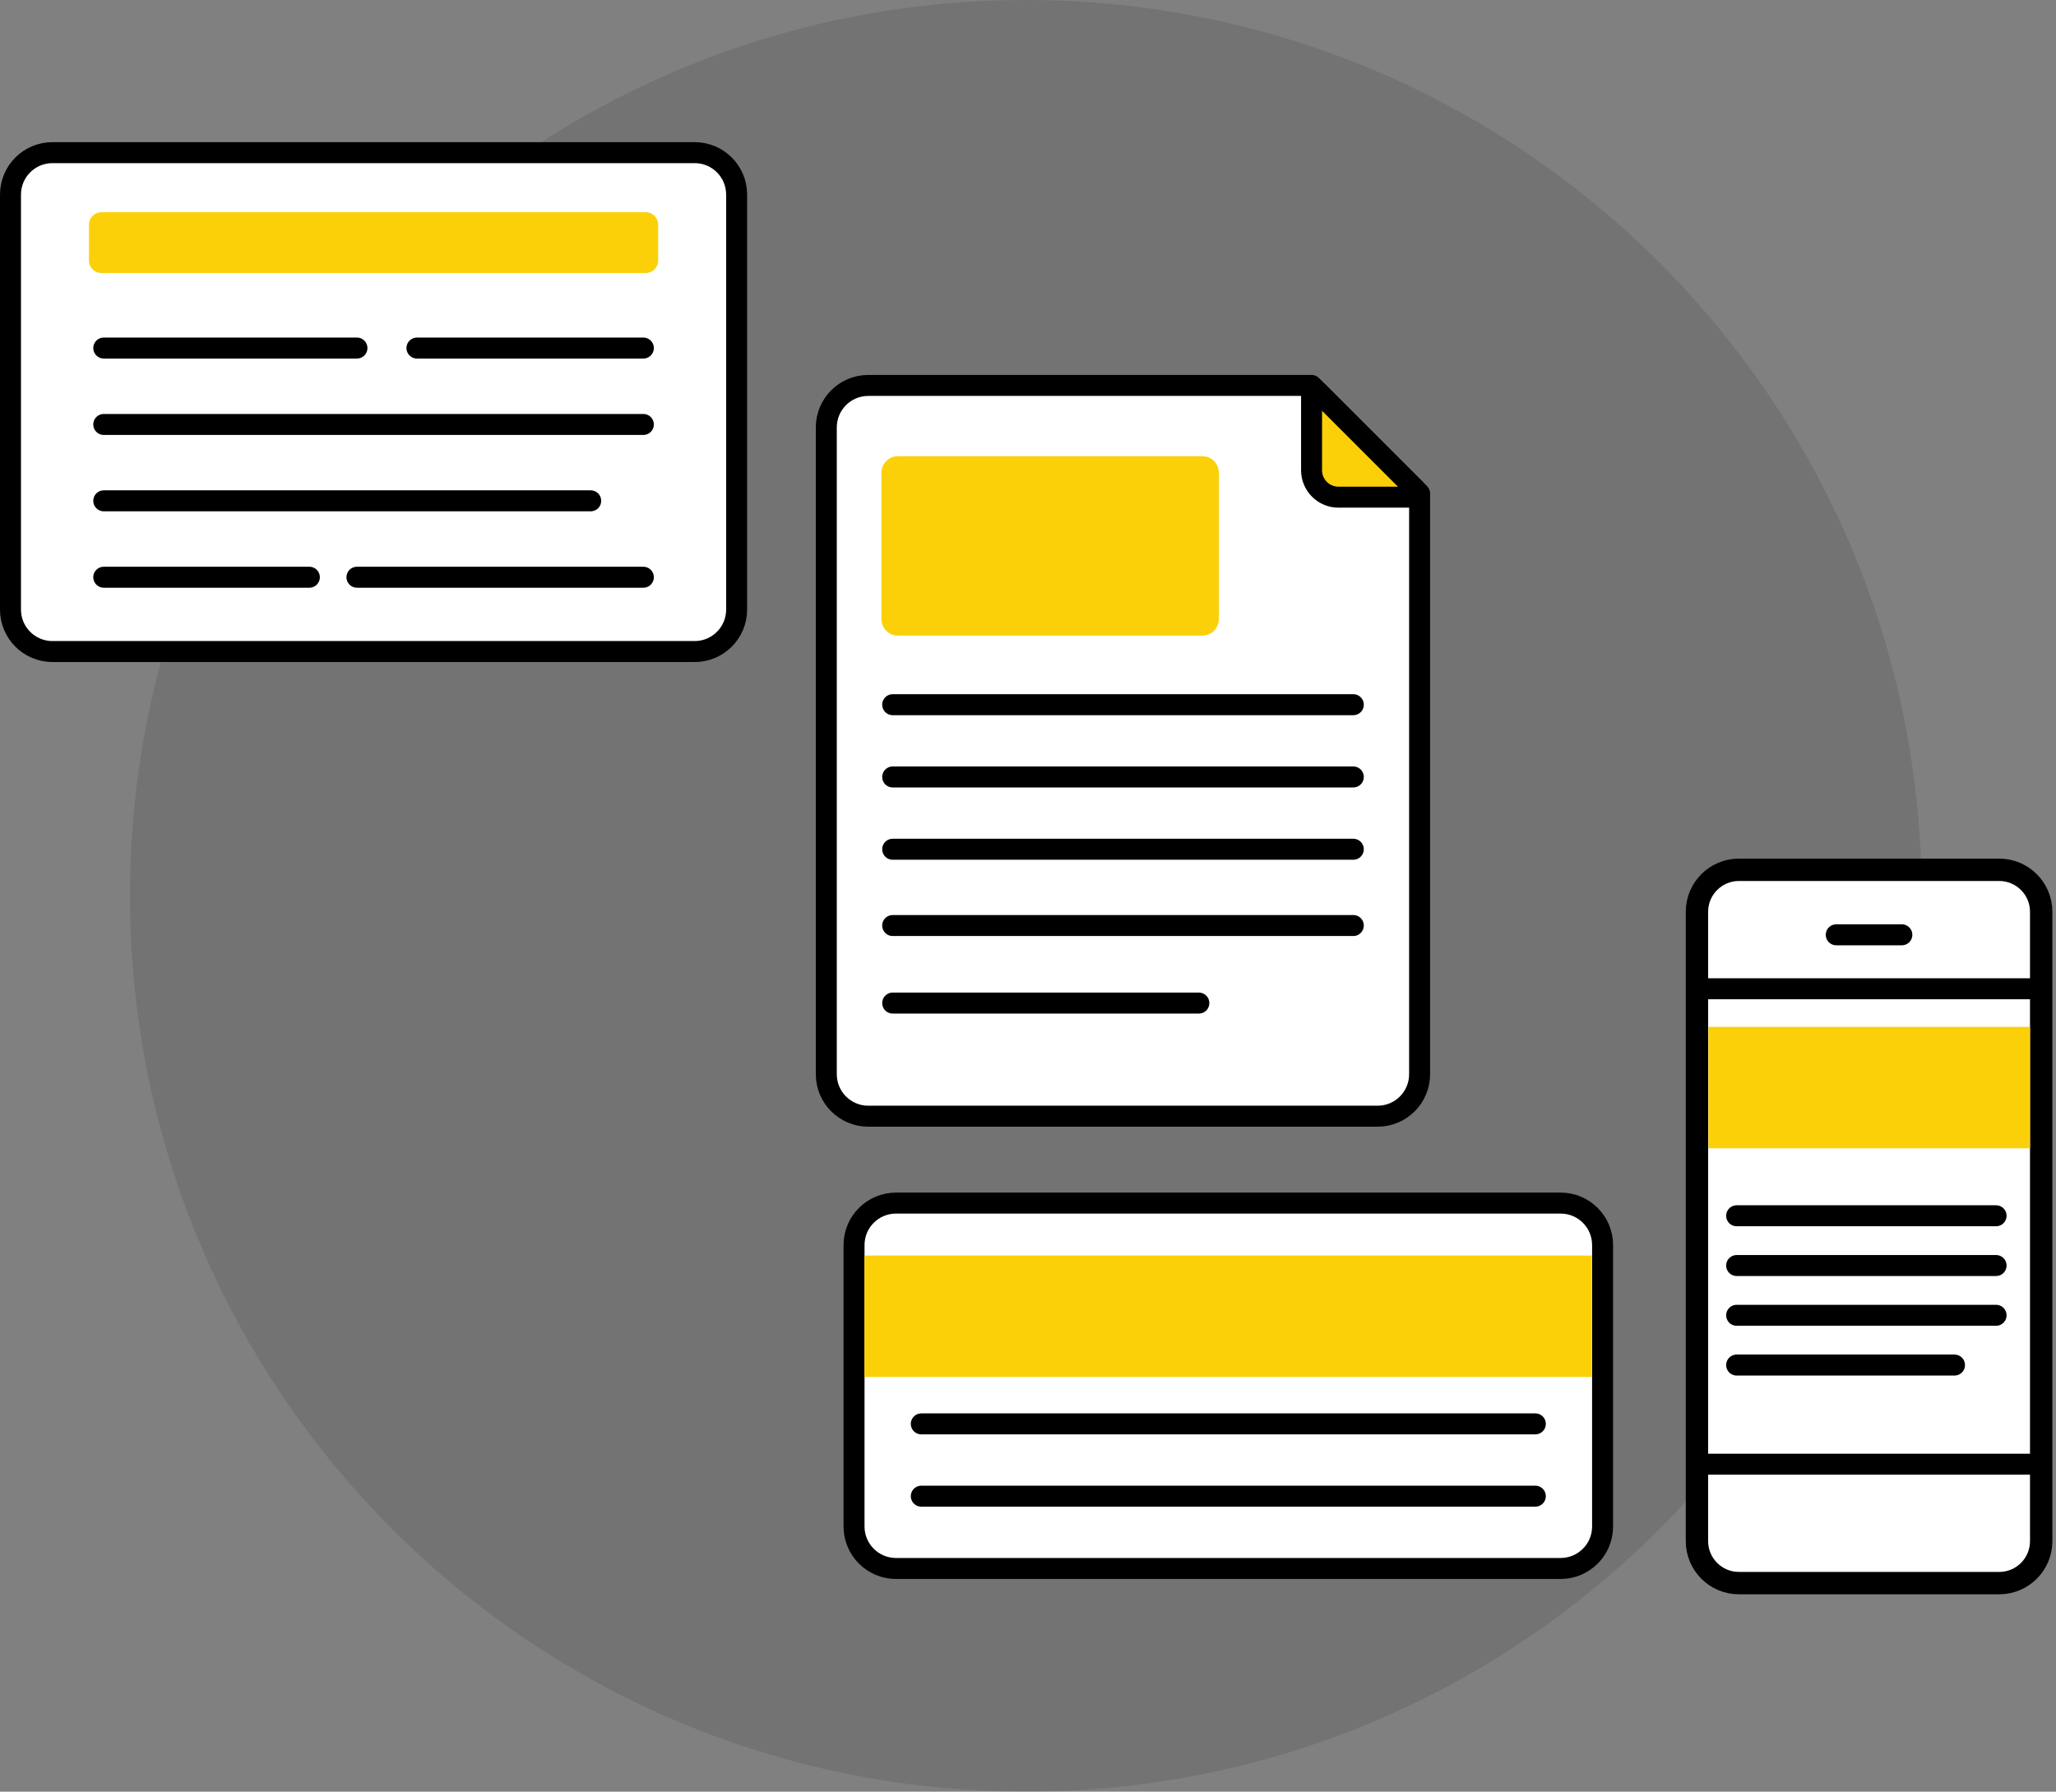 <svg width="490" height="427" viewBox="0 0 490 427" fill="none" xmlns="http://www.w3.org/2000/svg">
<rect x="0" y="0" width="490" height="427" fill="#808080" stroke="none"/>
<g clip-path="url(#clip0_3768_14944)">
<path opacity="0.1" d="M244.48 427C362.393 427 457.98 331.413 457.98 213.5C457.98 95.587 362.393 0 244.48 0C126.568 0 30.98 95.587 30.98 213.5C30.98 331.413 126.568 427 244.48 427Z" fill="black"/>
<path d="M165.56 36.38H12.5C6.977 36.38 2.5 40.857 2.5 46.38V145.28C2.5 150.803 6.977 155.28 12.5 155.28H165.56C171.083 155.28 175.56 150.803 175.56 145.28V46.38C175.56 40.857 171.083 36.38 165.56 36.38Z" fill="white" stroke="black" stroke-width="5" stroke-linecap="round" stroke-linejoin="round"/>
<path d="M338.33 117.62V256.02C338.33 261.54 333.85 266.02 328.33 266.02H206.93C201.41 266.02 196.93 261.54 196.93 256.02V101.86C196.93 96.34 201.41 91.86 206.93 91.86H312.57L338.33 117.62Z" fill="white" stroke="black" stroke-width="5" stroke-linecap="round" stroke-linejoin="round"/>
<path d="M371.94 286.73H213.54C208.017 286.73 203.54 291.207 203.54 296.73V363.81C203.54 369.333 208.017 373.81 213.54 373.81H371.94C377.463 373.81 381.94 369.333 381.94 363.81V296.73C381.94 291.207 377.463 286.73 371.94 286.73Z" fill="white" stroke="black" stroke-width="5" stroke-linecap="round" stroke-linejoin="round"/>
<path d="M476.47 207.3H414.43C408.907 207.3 404.43 211.777 404.43 217.3V367.3C404.43 372.823 408.907 377.3 414.43 377.3H476.47C481.993 377.3 486.47 372.823 486.47 367.3V217.3C486.47 211.777 481.993 207.3 476.47 207.3Z" fill="white" stroke="black" stroke-width="5.33" stroke-linecap="round" stroke-linejoin="round"/>
<path d="M24.73 82.95H85.07H24.73Z" fill="white"/>
<path d="M24.73 82.95H85.07" stroke="black" stroke-width="5" stroke-linecap="round" stroke-linejoin="round"/>
<path d="M99.37 82.95H153.33H99.37Z" fill="white"/>
<path d="M99.37 82.95H153.33" stroke="black" stroke-width="5" stroke-linecap="round" stroke-linejoin="round"/>
<path d="M24.73 137.57H73.731H24.73Z" fill="white"/>
<path d="M24.73 137.57H73.731" stroke="black" stroke-width="5" stroke-linecap="round" stroke-linejoin="round"/>
<path d="M85.07 137.57H153.33H85.07Z" fill="white"/>
<path d="M85.07 137.57H153.33" stroke="black" stroke-width="5" stroke-linecap="round" stroke-linejoin="round"/>
<path d="M24.73 101.16H153.33H24.73Z" fill="white"/>
<path d="M24.73 101.16H153.33" stroke="black" stroke-width="5" stroke-linecap="round" stroke-linejoin="round"/>
<path d="M24.73 119.36H140.78H24.73Z" fill="white"/>
<path d="M24.73 119.36H140.78" stroke="black" stroke-width="5" stroke-linecap="round" stroke-linejoin="round"/>
<path d="M153.9 50.58H24.16C22.525 50.58 21.2 51.905 21.2 53.54V62.1C21.2 63.735 22.525 65.06 24.16 65.06H153.9C155.535 65.06 156.86 63.735 156.86 62.1V53.54C156.86 51.905 155.535 50.58 153.9 50.58Z" fill="#FBD009"/>
<path d="M286.56 108.73H213.99C211.825 108.73 210.07 110.485 210.07 112.65V147.56C210.07 149.725 211.825 151.48 213.99 151.48H286.56C288.725 151.48 290.48 149.725 290.48 147.56V112.65C290.48 110.485 288.725 108.73 286.56 108.73Z" fill="#FBD009"/>
<path d="M379.37 299.23H206.01V328.17H379.37V299.23Z" fill="#FBD009"/>
<path d="M483.81 244.73H407.15V273.67H483.81V244.73Z" fill="#FBD009"/>
<path d="M212.75 167.95H322.53H212.75Z" fill="white"/>
<path d="M212.75 167.95H322.53" stroke="black" stroke-width="5" stroke-linecap="round" stroke-linejoin="round"/>
<path d="M413.89 289.75H475.72H413.89Z" fill="white"/>
<path d="M413.89 289.75H475.72" stroke="black" stroke-width="5" stroke-linecap="round" stroke-linejoin="round"/>
<path d="M413.89 301.61H475.72H413.89Z" fill="white"/>
<path d="M413.89 301.61H475.72" stroke="black" stroke-width="5" stroke-linecap="round" stroke-linejoin="round"/>
<path d="M413.89 313.47H475.72H413.89Z" fill="white"/>
<path d="M413.89 313.47H475.72" stroke="black" stroke-width="5" stroke-linecap="round" stroke-linejoin="round"/>
<path d="M413.89 325.33H465.81H413.89Z" fill="white"/>
<path d="M413.89 325.33H465.81" stroke="black" stroke-width="5" stroke-linecap="round" stroke-linejoin="round"/>
<path d="M212.75 185.17H322.53H212.75Z" fill="white"/>
<path d="M212.75 185.17H322.53" stroke="black" stroke-width="5" stroke-linecap="round" stroke-linejoin="round"/>
<path d="M219.57 339.35H365.91H219.57Z" fill="white"/>
<path d="M219.57 339.35H365.91" stroke="black" stroke-width="5" stroke-linecap="round" stroke-linejoin="round"/>
<path d="M404.43 235.65H486.47H404.43Z" fill="white"/>
<path d="M404.43 235.65H486.47" stroke="black" stroke-width="5" stroke-linecap="round" stroke-linejoin="round"/>
<path d="M404.43 348.96H486.47H404.43Z" fill="white"/>
<path d="M404.43 348.96H486.47" stroke="black" stroke-width="5" stroke-linecap="round" stroke-linejoin="round"/>
<path d="M437.63 222.79H453.26H437.63Z" fill="white"/>
<path d="M437.63 222.79H453.26" stroke="black" stroke-width="5" stroke-linecap="round" stroke-linejoin="round"/>
<path d="M219.57 356.58H365.91H219.57Z" fill="white"/>
<path d="M219.57 356.58H365.91" stroke="black" stroke-width="5" stroke-linecap="round" stroke-linejoin="round"/>
<path d="M212.75 202.4H322.53H212.75Z" fill="white"/>
<path d="M212.75 202.4H322.53" stroke="black" stroke-width="5" stroke-linecap="round" stroke-linejoin="round"/>
<path d="M212.75 220.58H322.53H212.75Z" fill="white"/>
<path d="M212.75 220.58H322.53" stroke="black" stroke-width="5" stroke-linecap="round" stroke-linejoin="round"/>
<path d="M212.75 239.06H285.72H212.75Z" fill="white"/>
<path d="M212.75 239.06H285.72" stroke="black" stroke-width="5" stroke-linecap="round" stroke-linejoin="round"/>
<path d="M336.18 118.49H318.99C315.45 118.49 312.58 115.62 312.58 112.08V94.12C312.58 93.29 313.59 92.87 314.17 93.46L337.07 116.36C337.86 117.15 337.3 118.5 336.18 118.5V118.49Z" fill="#FBD009" stroke="black" stroke-width="5" stroke-linecap="round" stroke-linejoin="round"/>
</g>
<defs>
<clipPath id="clip0_3768_14944">
<rect width="489.13" height="427" fill="white"/>
</clipPath>
</defs>
</svg>
